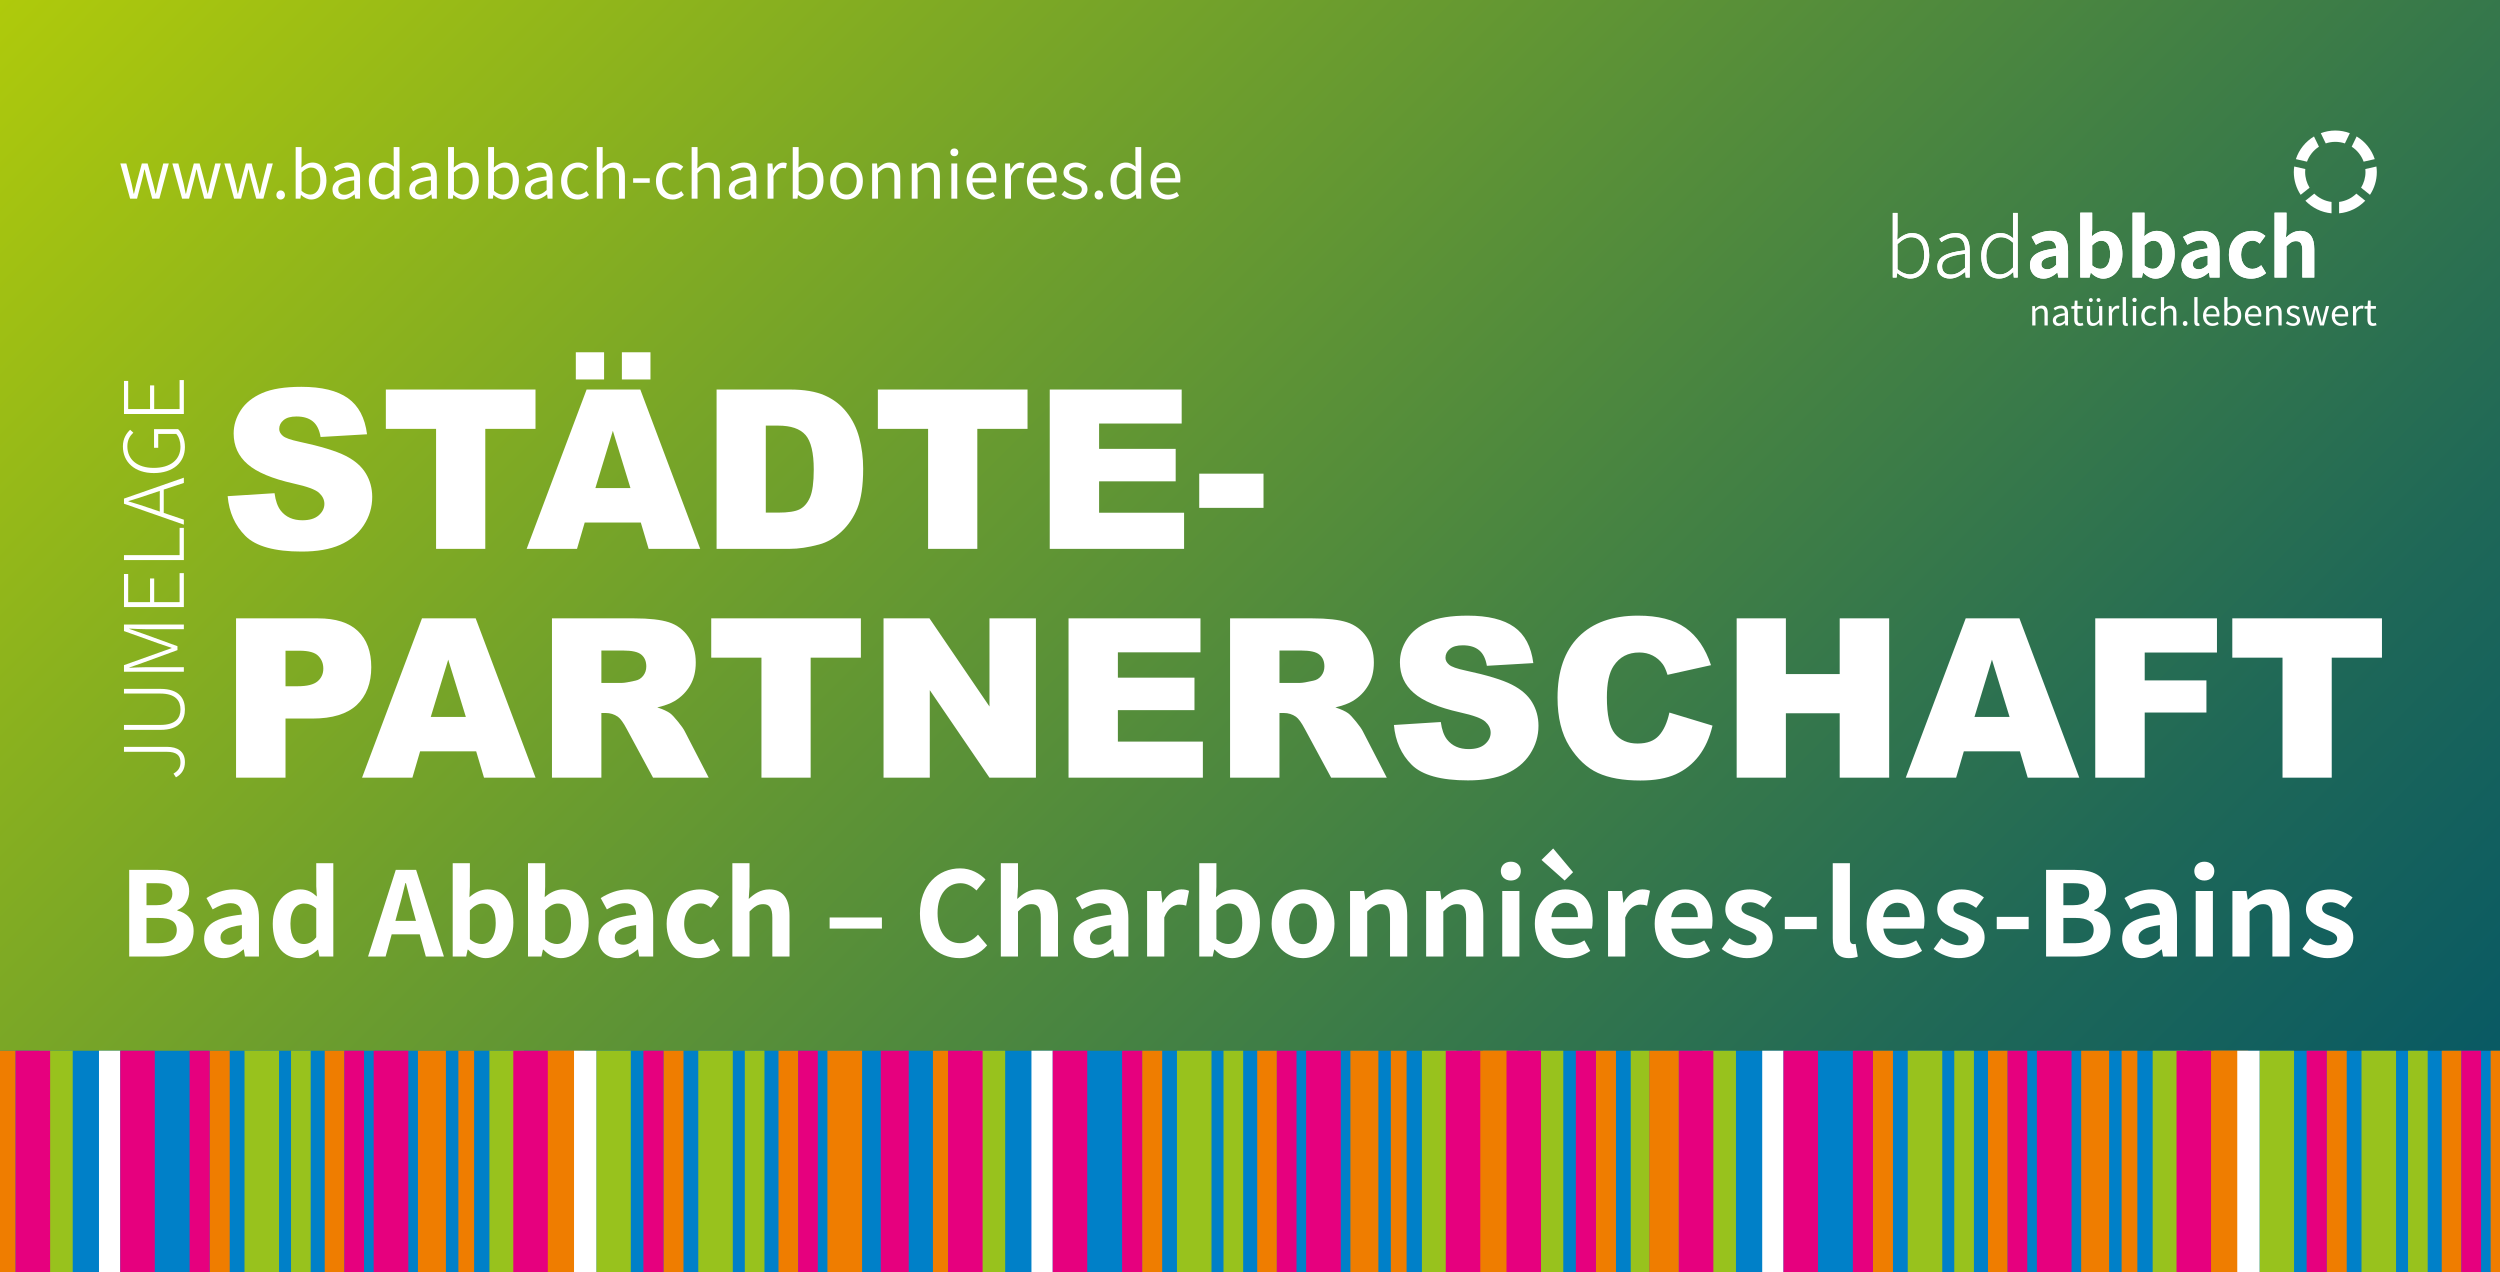 <?xml version="1.0" encoding="UTF-8"?>
<svg id="Ebene_1" xmlns="http://www.w3.org/2000/svg" xmlns:xlink="http://www.w3.org/1999/xlink" viewBox="0 0 9637.8 4903.94">
  <rect x="0" y="0" width="9637.8" height="4903.94" fill="#333333" stroke="none"/>
  <defs>
    <style>
      .cls-1, .cls-2 {
        fill: #fff;
      }

      .cls-2 {
        fill-rule: evenodd;
      }

      .cls-3 {
        fill: url(#GradientFill_1);
      }

      .cls-4 {
        fill: #98c21d;
      }

      .cls-5 {
        fill: #e6007e;
      }

      .cls-6 {
        fill: #ef7d00;
      }

      .cls-7 {
        fill: #0080c8;
      }
    </style>
    <linearGradient id="GradientFill_1" data-name="GradientFill 1" x1="1160.83" y1="-1180.65" x2="8469.66" y2="6077.34" gradientUnits="userSpaceOnUse">
      <stop offset="0" stop-color="#afca0b"/>
      <stop offset=".35" stop-color="#6d9e2d"/>
      <stop offset=".79" stop-color="#1f6857"/>
      <stop offset="1" stop-color="#005468"/>
    </linearGradient>
  </defs>
  <rect class="cls-3" width="9637.8" height="4903.94"/>
  <rect class="cls-7" x="0" y="4050.71" width="9637.8" height="853.23"/>
  <rect class="cls-4" x="151.31" y="4050.71" width="129.03" height="853.23"/>
  <rect class="cls-4" x="3746.08" y="4050.71" width="129.03" height="853.23"/>
  <rect class="cls-4" x="2298.75" y="4050.71" width="133.08" height="853.23"/>
  <rect class="cls-4" x="5893.53" y="4050.71" width="133.08" height="853.23"/>
  <rect class="cls-6" x="1767.11" y="4050.71" width="60.66" height="853.23"/>
  <rect class="cls-6" x="5361.89" y="4050.71" width="60.66" height="853.23"/>
  <rect class="cls-4" x="1121.98" y="4050.71" width="75.78" height="853.23"/>
  <rect class="cls-4" x="4716.76" y="4050.71" width="75.77" height="853.23"/>
  <rect class="cls-4" x="2871.31" y="4050.71" width="75.78" height="853.23"/>
  <rect class="cls-4" x="942.62" y="4050.71" width="133.08" height="853.23"/>
  <rect class="cls-4" x="4537.39" y="4050.71" width="133.08" height="853.23"/>
  <rect class="cls-4" x="2691.95" y="4050.71" width="133.08" height="853.23"/>
  <rect class="cls-4" x="6286.73" y="4050.71" width="71.38" height="853.23"/>
  <rect class="cls-4" x="1886.82" y="4050.71" width="133.08" height="853.23"/>
  <rect class="cls-4" x="5481.6" y="4050.71" width="133.08" height="853.23"/>
  <rect class="cls-1" x="381.58" y="4050.71" width="82.04" height="853.23"/>
  <rect class="cls-1" x="3976.36" y="4050.71" width="82.04" height="853.23"/>
  <rect class="cls-6" x="2079.87" y="4050.71" width="133.08" height="853.23"/>
  <rect class="cls-6" x="5674.65" y="4050.71" width="133.08" height="853.23"/>
  <rect class="cls-6" x="2121.74" y="4050.71" width="133.08" height="853.23"/>
  <rect class="cls-6" x="5716.52" y="4050.71" width="133.08" height="853.23"/>
  <rect class="cls-6" x="1611.21" y="4050.71" width="107.82" height="853.23"/>
  <rect class="cls-6" x="5205.99" y="4050.71" width="107.82" height="853.23"/>
  <rect class="cls-5" x="3395.48" y="4050.71" width="107.82" height="853.23"/>
  <rect class="cls-6" x="1251.88" y="4050.71" width="75.77" height="853.23"/>
  <rect class="cls-6" x="4846.66" y="4050.71" width="75.78" height="853.23"/>
  <rect class="cls-6" x="3001.21" y="4050.71" width="75.77" height="853.23"/>
  <rect class="cls-6" x="808.31" y="4050.71" width="77.28" height="853.23"/>
  <rect class="cls-6" x="4403.08" y="4050.71" width="77.28" height="853.23"/>
  <rect class="cls-6" x="2557.64" y="4050.71" width="77.28" height="853.23"/>
  <rect class="cls-6" x="6152.41" y="4050.71" width="77.28" height="853.23"/>
  <rect class="cls-5" x="463.63" y="4050.71" width="133.08" height="853.23"/>
  <rect class="cls-5" x="4058.4" y="4050.71" width="133.08" height="853.23"/>
  <rect class="cls-1" x="2212.96" y="4050.71" width="85.79" height="853.23"/>
  <rect class="cls-5" x="5807.73" y="4050.71" width="133.08" height="853.23"/>
  <rect class="cls-5" x="1978.79" y="4050.71" width="133.08" height="853.23"/>
  <rect class="cls-5" x="5573.57" y="4050.71" width="133.08" height="853.23"/>
  <rect class="cls-5" x="1440.51" y="4050.71" width="133.62" height="853.23"/>
  <rect class="cls-5" x="5035.29" y="4050.71" width="133.62" height="853.23"/>
  <rect class="cls-6" x="3189.84" y="4050.71" width="133.62" height="853.23"/>
  <rect class="cls-5" x="1327.66" y="4050.71" width="75.77" height="853.23"/>
  <rect class="cls-5" x="4922.43" y="4050.71" width="75.77" height="853.23"/>
  <rect class="cls-5" x="3076.99" y="4050.71" width="75.78" height="853.23"/>
  <rect class="cls-5" x="731.02" y="4050.71" width="77.29" height="853.23"/>
  <rect class="cls-5" x="4325.8" y="4050.71" width="77.28" height="853.23"/>
  <rect class="cls-5" x="2480.35" y="4050.71" width="77.28" height="853.23"/>
  <rect class="cls-5" x="6075.13" y="4050.71" width="77.28" height="853.23"/>
  <rect class="cls-6" x="0" y="4050.71" width="60.16" height="853.23"/>
  <rect class="cls-6" x="3596.6" y="4050.71" width="58.34" height="853.23"/>
  <rect class="cls-5" x="60.16" y="4050.71" width="133.08" height="853.23"/>
  <rect class="cls-5" x="3654.94" y="4050.71" width="133.08" height="853.23"/>
  <rect class="cls-4" x="6563.28" y="4050.71" width="129.03" height="853.23"/>
  <rect class="cls-4" x="8710.72" y="4050.71" width="133.08" height="853.23"/>
  <rect class="cls-6" x="8179.08" y="4050.71" width="60.66" height="853.23"/>
  <rect class="cls-4" x="7533.95" y="4050.71" width="75.77" height="853.23"/>
  <rect class="cls-4" x="9283.28" y="4050.71" width="75.78" height="853.23"/>
  <rect class="cls-4" x="7354.58" y="4050.71" width="133.08" height="853.23"/>
  <rect class="cls-4" x="9103.92" y="4050.71" width="133.08" height="853.23"/>
  <rect class="cls-4" x="8298.79" y="4050.71" width="133.08" height="853.23"/>
  <rect class="cls-1" x="6793.55" y="4050.71" width="82.04" height="853.23"/>
  <rect class="cls-6" x="8491.84" y="4050.71" width="133.08" height="853.23"/>
  <rect class="cls-6" x="8533.71" y="4050.71" width="133.08" height="853.23"/>
  <rect class="cls-6" x="8023.18" y="4050.71" width="107.82" height="853.23"/>
  <rect class="cls-6" x="7663.85" y="4050.71" width="75.77" height="853.23"/>
  <rect class="cls-6" x="9413.18" y="4050.71" width="75.77" height="853.23"/>
  <rect class="cls-6" x="7220.27" y="4050.71" width="77.28" height="853.23"/>
  <rect class="cls-6" x="8969.6" y="4050.71" width="77.29" height="853.23"/>
  <rect class="cls-5" x="6875.59" y="4050.71" width="133.08" height="853.23"/>
  <rect class="cls-1" x="8624.92" y="4050.71" width="85.79" height="853.23"/>
  <rect class="cls-5" x="8390.76" y="4050.71" width="133.08" height="853.23"/>
  <rect class="cls-5" x="7852.48" y="4050.71" width="133.62" height="853.23"/>
  <rect class="cls-6" x="9601.81" y="4050.71" width="35.99" height="853.23"/>
  <rect class="cls-5" x="7739.62" y="4050.71" width="75.77" height="853.23"/>
  <rect class="cls-5" x="9488.95" y="4050.71" width="75.78" height="853.23"/>
  <rect class="cls-5" x="7142.99" y="4050.71" width="77.29" height="853.23"/>
  <rect class="cls-5" x="8892.32" y="4050.71" width="77.28" height="853.23"/>
  <rect class="cls-6" x="6358.11" y="4050.71" width="114.02" height="853.23"/>
  <rect class="cls-5" x="6472.13" y="4050.71" width="133.08" height="853.23"/>
  <path class="cls-2" d="M7834.48,1254.79h12.53v-54.27c7.57-7.57,12.81-11.44,20.5-11.44,9.92,0,14.21,5.93,14.21,19.99v45.72h12.53v-47.4c0-19.13-7.18-29.32-22.88-29.32-10.19,0-17.92,5.66-25.07,12.69h-.43l-1.09-10.78h-10.31v74.81h0ZM7935.84,1256.59c9.21,0,17.61-4.84,24.79-10.74h.39l1.09,8.94h10.35v-46c0-18.47-7.73-30.73-25.89-30.73-11.99,0-22.61,5.39-29.48,9.76l4.96,8.71c5.9-4.02,13.78-8,22.45-8,12.26,0,15.42,9.21,15.42,18.86-31.82,3.59-46,11.71-46,28,0,13.47,9.37,21.2,21.9,21.2h0ZM7939.4,1246.51c-7.42,0-13.2-3.44-13.2-11.99,0-9.64,8.51-15.81,33.74-18.86v20.93c-7.3,6.48-13.24,9.92-20.54,9.92Z"/>
  <path class="cls-2" d="M8017.8,1256.59c4.53,0,9.49-1.37,13.78-2.77l-2.5-9.37c-2.46.98-5.93,1.95-8.55,1.95-8.67,0-11.56-5.23-11.56-14.49v-41.74h20.26v-10.19h-20.26v-21.05h-10.46l-1.52,21.05-11.71.7v9.49h11.17v41.47c0,14.88,5.39,24.95,21.36,24.95h0ZM8067.94,1256.59c10.35,0,17.77-5.39,24.79-13.51h.43l.94,11.71h10.46v-74.81h-12.53v53.06c-7.15,8.94-12.53,12.65-20.23,12.65-9.92,0-14.06-5.93-14.06-19.84v-45.88h-12.53v47.4c0,19.02,7.03,29.21,22.72,29.21h0ZM8060.36,1164.44c4.41,0,7.69-3.44,7.69-7.57,0-4.41-3.28-7.73-7.69-7.73s-7.57,3.32-7.57,7.73c0,4.14,3.32,7.57,7.57,7.57h0ZM8090.12,1164.44c4.26,0,7.57-3.44,7.57-7.57,0-4.41-3.32-7.73-7.57-7.73s-7.73,3.32-7.73,7.73c0,4.14,3.32,7.57,7.73,7.57h0ZM8129.79,1254.79h12.53v-48.07c4.96-12.81,12.65-17.22,18.86-17.22,3.05,0,4.8.27,7.3,1.25l2.34-11.05c-2.34-1.21-4.69-1.64-8-1.64-8.39,0-15.97,6.05-21.2,15.58h-.43l-1.09-13.67h-10.31v74.81h0ZM8196.44,1256.59c3.44,0,5.51-.43,7.3-1.09l-1.8-9.64c-1.37.27-1.91.27-2.62.27-1.91,0-3.55-1.52-3.55-5.39v-95.58h-12.53v94.76c0,10.62,3.83,16.67,13.2,16.67h0ZM8222.48,1254.79h12.53v-74.81h-12.53v74.81h0ZM8228.81,1164.56c4.96,0,8.39-3.28,8.39-8.4,0-4.8-3.44-8.12-8.39-8.12s-8.39,3.32-8.39,8.12c0,5.12,3.44,8.4,8.39,8.4h0ZM8289.84,1256.59c8.94,0,17.49-3.44,24.21-9.53l-5.51-8.39c-4.69,4.3-10.74,7.46-17.61,7.46-13.78,0-23.15-11.44-23.15-28.66s9.92-28.93,23.54-28.93c5.93,0,10.46,2.77,14.88,6.6l6.48-8.24c-5.35-4.69-12.1-8.82-21.9-8.82-19.13,0-36.08,14.45-36.08,39.4s15.31,39.12,35.14,39.12Z"/>
  <path class="cls-2" d="M8330.48,1254.79h12.53v-54.27c7.57-7.57,12.81-11.44,20.5-11.44,9.92,0,14.21,5.93,14.21,19.99v45.72h12.53v-47.4c0-19.13-7.18-29.32-22.88-29.32-10.19,0-17.92,5.66-24.79,12.53l.43-15.42v-30.03h-12.53v109.64Z"/>
  <path class="cls-2" d="M8424,1256.59c4.96,0,9.1-3.87,9.1-9.53s-4.14-9.76-9.1-9.76-9.06,3.98-9.06,9.76,4.1,9.53,9.06,9.53Z"/>
  <path class="cls-2" d="M8472.49,1256.59c3.44,0,5.51-.43,7.3-1.09l-1.8-9.64c-1.37.27-1.91.27-2.62.27-1.91,0-3.55-1.52-3.55-5.39v-95.58h-12.53v94.76c0,10.62,3.83,16.67,13.2,16.67h0ZM8528.68,1256.59c10.19,0,18.2-3.44,24.79-7.73l-4.53-8.24c-5.51,3.71-11.44,5.9-18.74,5.9-14.17,0-23.97-10.19-24.79-26.16h50.41c.27-1.8.55-4.41.55-7.15,0-21.36-10.74-35.14-29.75-35.14-17.34,0-33.74,15.15-33.74,39.4s15.97,39.12,35.8,39.12h0ZM8505.25,1211.26c1.52-14.6,10.89-23.12,21.51-23.12,11.71,0,18.59,8.12,18.59,23.12h-40.1ZM8607.74,1256.59c17.22,0,32.49-14.76,32.49-40.49,0-22.88-10.46-38.03-29.87-38.03-8.28,0-16.67,4.69-23.43,10.62l.43-13.51v-30.03h-12.53v109.64h10.03l1.09-7.73h.55c6.48,5.93,14.33,9.53,21.24,9.53h0ZM8605.67,1246.12c-4.96,0-11.71-2.07-18.31-7.85v-39.28c7.15-6.75,13.74-10.31,20.11-10.31,14.17,0,19.68,11.13,19.68,27.68,0,18.59-9.1,29.75-21.48,29.75h0ZM8690.09,1256.59c10.19,0,18.2-3.44,24.79-7.73l-4.53-8.24c-5.51,3.71-11.44,5.9-18.74,5.9-14.17,0-23.97-10.19-24.79-26.16h50.41c.27-1.8.55-4.41.55-7.15,0-21.36-10.74-35.14-29.75-35.14-17.34,0-33.74,15.15-33.74,39.4s15.97,39.12,35.81,39.12h0ZM8666.66,1211.26c1.52-14.6,10.89-23.12,21.51-23.12,11.71,0,18.59,8.12,18.59,23.12h-40.1ZM8736.24,1254.79h12.53v-54.27c7.57-7.57,12.81-11.44,20.5-11.44,9.92,0,14.21,5.93,14.21,19.99v45.72h12.53v-47.4c0-19.13-7.18-29.32-22.88-29.32-10.19,0-17.92,5.66-25.07,12.69h-.43l-1.09-10.78h-10.31v74.81h0ZM8839.95,1256.59c17.61,0,27.25-10.07,27.25-22.18,0-14.17-11.99-18.59-22.88-22.72-8.39-3.16-16.09-5.78-16.09-12.96,0-5.78,4.41-10.74,13.9-10.74,6.6,0,11.83,2.77,16.95,6.6l6.05-8.12c-5.78-4.53-13.9-8.39-23.15-8.39-16.24,0-25.89,9.37-25.89,21.2,0,12.69,11.44,17.77,21.9,21.63,8.28,3.16,17.1,6.48,17.1,14.21,0,6.44-4.84,11.67-14.76,11.67-8.94,0-15.7-3.55-22.18-8.79l-6.21,8.24c7.18,5.93,17.38,10.35,28,10.35h0ZM8896.68,1254.79h14.72l10.5-40.1c1.91-7.15,3.44-14.17,5.08-21.75h.7c1.8,7.57,3.16,14.45,5.08,21.48l10.89,40.37h15.15l20.11-74.81h-11.83l-11.05,43.26c-1.64,7.18-3.01,13.9-4.69,20.93h-.55c-1.76-7.03-3.44-13.74-5.23-20.93l-11.71-43.26h-12.26l-11.56,43.26c-1.91,7.03-3.44,13.9-5.08,20.93h-.7c-1.37-7.03-2.89-13.74-4.41-20.93l-11.17-43.26h-12.81l20.81,74.81Z"/>
  <path class="cls-2" d="M9024.9,1256.59c10.19,0,18.2-3.44,24.79-7.73l-4.53-8.24c-5.51,3.71-11.44,5.9-18.74,5.9-14.17,0-23.97-10.19-24.79-26.16h50.41c.27-1.8.55-4.41.55-7.15,0-21.36-10.74-35.14-29.75-35.14-17.34,0-33.74,15.15-33.74,39.4s15.97,39.12,35.81,39.12h0ZM9001.48,1211.26c1.52-14.6,10.89-23.12,21.51-23.12,11.71,0,18.59,8.12,18.59,23.12h-40.1ZM9071.06,1254.79h12.53v-48.07c4.96-12.81,12.65-17.22,18.86-17.22,3.05,0,4.8.27,7.3,1.25l2.34-11.05c-2.34-1.21-4.69-1.64-8-1.64-8.39,0-15.97,6.05-21.2,15.58h-.43l-1.09-13.67h-10.31v74.81h0ZM9148.05,1256.59c4.53,0,9.49-1.37,13.78-2.77l-2.5-9.37c-2.46.98-5.93,1.95-8.55,1.95-8.67,0-11.56-5.23-11.56-14.49v-41.74h20.26v-10.19h-20.26v-21.05h-10.46l-1.52,21.05-11.71.7v9.49h11.17v41.47c0,14.88,5.39,24.95,21.36,24.95Z"/>
  <path class="cls-2" d="M8965.99,552.88c11.61-3.88,24-6.07,36.92-6.07s25.32,2.19,36.93,6.07l19.02-39.49c-17.43-6.51-36.23-10.24-55.94-10.24s-38.51,3.73-55.94,10.24l19.02,39.5Z"/>
  <path class="cls-2" d="M9066.09,565.52c21.02,13.63,37.28,33.85,46,57.75l42.87-9.78c-12.03-36.93-37.14-67.82-69.85-87.46l-19.02,39.49Z"/>
  <path class="cls-2" d="M8893.73,623.28c8.72-23.9,24.98-44.13,46-57.75l-19.02-39.49c-32.71,19.64-57.82,50.53-69.85,87.46l42.87,9.78Z"/>
  <path class="cls-2" d="M8903.67,723.64c-10.77-17.64-17.08-38.3-17.08-60.5,0-3.87.21-7.7.58-11.47l-42.68-9.74c-.92,6.96-1.56,14-1.56,21.22,0,32.51,9.73,62.69,26.36,87.92l34.39-27.42Z"/>
  <path class="cls-2" d="M9084.03,746.47c-17.67,17.2-40.78,28.78-66.55,32v43.93c39.57-3.57,74.88-21.52,100.84-48.58l-34.29-27.35Z"/>
  <path class="cls-2" d="M8988.34,778.46c-25.76-3.22-48.88-14.79-66.55-32l-34.29,27.35c25.96,27.06,61.27,45.01,100.84,48.58v-43.93Z"/>
  <path class="cls-2" d="M9118.65,651.67c.37,3.78.58,7.6.58,11.47,0,22.2-6.31,42.86-17.08,60.5l34.39,27.42c16.63-25.23,26.36-55.42,26.36-87.92,0-7.21-.64-14.26-1.56-21.22l-42.67,9.74Z"/>
  <path class="cls-2" d="M8768.67,819.94v249.9h46.04v-120.56c12.84-12.84,21.92-19.73,36.33-19.73,17.23,0,24.74,9.4,24.74,36.64v103.65h46.03v-109.29c0-44.15-16.28-70.46-54.17-70.46-23.8,0-41.03,12.52-55.11,25.68l2.19-32.88v-62.94h-46.04ZM8221.28,819.94v249.9h36.01l4.08-18.48h1.25c14.09,14.72,31.01,22.86,46.66,22.86,38.53,0,74.53-34.76,74.53-95.19,0-53.55-25.99-88.94-69.2-88.94-17.23,0-34.77,8.46-48.55,20.98l1.25-28.19v-62.94h-46.03ZM8267.31,1023.18v-77.03c11.9-12.22,22.55-18.16,34.45-18.16,24.11,0,34.77,18.47,34.77,51.98,0,38.2-16.28,56.37-37.58,56.37-9.39,0-20.67-3.45-31.63-13.16h0ZM8019.61,819.94v249.9h36.01l4.07-18.48h1.25c14.1,14.72,31,22.86,46.66,22.86,38.52,0,74.54-34.76,74.54-95.19,0-53.55-26-88.94-69.22-88.94-17.22,0-34.76,8.46-48.54,20.98l1.26-28.19v-62.94h-46.03ZM8065.64,1023.18v-77.03c11.9-12.22,22.55-18.16,34.45-18.16,24.11,0,34.76,18.47,34.76,51.98,0,38.2-16.28,56.37-37.58,56.37-9.39,0-20.66-3.45-31.63-13.16h0ZM7760.32,820.88v67.95l1.26,30.07c-16.28-12.84-29.75-20.35-49.78-20.35-39.46,0-73.91,34.13-73.91,88s27.25,87.37,69.21,87.37c21.61,0,40.08-11.58,53.55-25.05h.93l1.88,20.98h15.03v-248.95h-18.17ZM7657.29,986.54c0-41.02,24.43-72.03,56.36-72.03,15.66,0,30.07,5.63,46.66,20.67v96.45c-16.59,17.23-32.25,26.3-50.1,26.3-33.82,0-52.92-28.18-52.92-71.4h0ZM7296.85,820.88v248.95h14.72l2.19-16.91h.62c15.35,12.84,33.83,20.98,49.48,20.98,39.15,0,73.59-33.19,73.59-90.19,0-51.35-22.54-85.18-67.01-85.18-20.05,0-39.78,11.58-56.38,25.67l.94-31.95v-71.39h-18.16ZM7315.01,1037.58v-96.45c18.79-17.23,36.02-26.62,51.99-26.62,37.26,0,51.04,29.12,51.04,69.21,0,44.78-23.18,74.22-55.74,74.22-12.21,0-30.06-5.32-47.29-20.35h0ZM8592.68,982.16c0,58.24,36.96,92.07,85.5,92.07,19.41,0,40.71-6.58,57.62-21.3l-18.48-30.37c-9.7,8.13-21.6,14.08-34.12,14.08-25.06,0-43.54-21.3-43.54-54.48s18.16-54.49,45.1-54.49c9.7,0,17.85,4.08,26.61,11.59l21.92-29.75c-12.84-10.96-29.43-19.42-51.04-19.42-47.6,0-89.57,33.82-89.57,92.07h0ZM8416.07,913.26l16.6,30.37c16.28-9.39,31.94-16.59,48.23-16.59,21.6,0,29.12,13.15,30.06,30.37-70.78,7.51-101.15,27.24-101.15,64.82,0,29.75,20.67,51.99,51.99,51.99,20.04,0,37.58-10.02,52.92-23.17h1.25l3.13,18.78h37.57v-102.4c0-50.73-22.86-77.35-67.33-77.35-27.55,0-52.61,10.33-73.28,23.18h0ZM8453.65,1018.48c0-15.65,14.4-27.55,57.31-32.88v35.39c-11.28,10.96-20.98,17.22-34.14,17.22s-23.17-5.95-23.17-19.73h0ZM7832.03,913.26l16.61,30.37c16.28-9.39,31.94-16.59,48.22-16.59,21.6,0,29.12,13.15,30.06,30.37-70.77,7.51-101.14,27.24-101.14,64.82,0,29.75,20.67,51.99,51.98,51.99,20.05,0,37.58-10.02,52.93-23.17h1.25l3.13,18.78h37.58v-102.4c0-50.73-22.86-77.35-67.33-77.35-27.56,0-52.62,10.33-73.28,23.18h0ZM7869.61,1018.48c0-15.65,14.41-27.55,57.31-32.88v35.39c-11.28,10.96-20.98,17.22-34.13,17.22s-23.18-5.95-23.18-19.73h0ZM7476.29,920.46l8.14,13.16c11.59-8.77,30.69-19.1,52.62-19.1,31.62,0,38.83,25.68,38.2,50.41-73.59,8.46-106.47,26-106.47,62.94,0,31.01,21.61,46.04,48.54,46.04,21.3,0,41.35-11.58,58.25-25.37h.63l1.88,21.3h15.34v-105.85c0-36.94-14.09-65.44-53.86-65.44-27.25,0-50.41,13.15-63.26,21.92h0ZM7486.93,1026.94c0-25.68,22.55-41.02,88.31-48.55v54.17c-19.73,17.23-35.7,25.99-54.17,25.99s-34.14-8.76-34.14-31.62Z"/>
  <path class="cls-2" d="M8921.8,960.4v109.44h-46.03v-103.65c0-27.25-7.51-36.64-24.74-36.64-14.4,0-23.48,6.89-36.32,19.73v120.56h-46.04v-249.9h46.04v62.94l-2.19,32.88c14.09-13.16,31.31-25.67,55.11-25.67,37.85,0,54.14,26.24,54.17,70.31h0ZM8221.28,819.94v249.9h36.01l4.08-18.48h1.25c14.09,14.72,31,22.86,46.66,22.86,38.53,0,74.53-34.76,74.53-95.19,0-53.55-25.99-88.94-69.2-88.94-17.24,0-34.77,8.46-48.54,20.98l1.25-28.19v-62.94h-46.03ZM8267.31,1023.18v-77.03c11.9-12.22,22.55-18.16,34.44-18.16,24.11,0,34.77,18.47,34.77,51.98,0,38.2-16.29,56.37-37.58,56.37-9.39,0-20.67-3.45-31.63-13.16h0ZM8019.61,819.94v249.9h36.01l4.07-18.48h1.25c14.1,14.72,31.01,22.86,46.66,22.86,38.53,0,74.54-34.76,74.54-95.19,0-53.55-26-88.94-69.22-88.94-17.22,0-34.76,8.46-48.55,20.98l1.26-28.19v-62.94h-46.03ZM8065.64,1023.18v-77.03c11.9-12.22,22.54-18.16,34.45-18.16,24.11,0,34.75,18.47,34.75,51.98,0,38.2-16.28,56.37-37.58,56.37-9.39,0-20.66-3.45-31.62-13.16h0ZM7760.31,820.88v67.95l1.26,30.07c-16.28-12.84-29.75-20.35-49.79-20.35-39.46,0-73.91,34.13-73.91,87.99s27.25,87.37,69.22,87.37c21.61,0,40.08-11.58,53.55-25.05h.93l1.88,20.98h15.03v-248.95h-18.17ZM7657.29,986.54c0-41.02,24.43-72.02,56.37-72.02,15.66,0,30.07,5.63,46.66,20.67v96.45c-16.59,17.23-32.25,26.3-50.1,26.3-33.82,0-52.93-28.18-52.93-71.4h0ZM7296.85,820.88v248.95h14.72l2.19-16.91h.62c15.35,12.84,33.83,20.98,49.48,20.98,39.14,0,73.59-33.19,73.59-90.19,0-51.35-22.53-85.17-67.01-85.17-20.05,0-39.77,11.58-56.38,25.67l.94-31.95v-71.39h-18.16ZM7315.01,1037.58v-96.45c18.79-17.23,36.01-26.62,51.98-26.62,37.26,0,51.05,29.12,51.05,69.2,0,44.78-23.18,74.22-55.74,74.22-12.21,0-30.06-5.32-47.29-20.35h0ZM8592.68,982.16c0,58.24,36.96,92.07,85.5,92.07,19.41,0,40.71-6.57,57.62-21.3l-18.48-30.36c-9.71,8.13-21.6,14.08-34.13,14.08-25.05,0-43.54-21.3-43.54-54.48s18.16-54.49,45.1-54.49c9.7,0,17.85,4.08,26.61,11.59l21.92-29.75c-12.83-10.96-29.42-19.42-51.03-19.42-47.6,0-89.57,33.82-89.57,92.07h0ZM8416.07,913.26l16.6,30.37c16.28-9.4,31.94-16.59,48.23-16.59,21.6,0,29.11,13.15,30.06,30.38-70.78,7.51-101.15,27.24-101.15,64.82,0,29.75,20.67,51.98,51.99,51.98,20.04,0,37.58-10.02,52.92-23.17h1.25l3.13,18.78h37.57v-102.4c0-50.73-22.85-77.35-67.33-77.35-27.55,0-52.61,10.33-73.27,23.17h0ZM8453.65,1018.48c0-15.66,14.4-27.55,57.3-32.88v35.39c-11.28,10.96-20.98,17.22-34.14,17.22s-23.17-5.95-23.17-19.73h0ZM7832.03,913.26l16.6,30.37c16.28-9.4,31.94-16.59,48.22-16.59,21.61,0,29.12,13.15,30.06,30.38-70.77,7.51-101.15,27.24-101.15,64.82,0,29.75,20.67,51.98,51.98,51.98,20.05,0,37.58-10.02,52.93-23.17h1.25l3.13,18.78h37.58v-102.4c0-50.73-22.86-77.35-67.33-77.35-27.56,0-52.62,10.33-73.28,23.17h0ZM7869.61,1018.48c0-15.66,14.41-27.55,57.31-32.88v35.39c-11.28,10.96-20.98,17.22-34.13,17.22s-23.18-5.95-23.18-19.73h0ZM7476.29,920.46l8.14,13.15c11.59-8.77,30.69-19.1,52.62-19.1,31.62,0,38.83,25.68,38.2,50.41-73.59,8.46-106.47,26-106.47,62.94,0,31.01,21.61,46.03,48.54,46.03,21.3,0,41.35-11.58,58.25-25.37h.63l1.88,21.3h15.34v-105.85c0-36.94-14.09-65.44-53.86-65.44-27.24,0-50.42,13.15-63.26,21.92h0ZM7486.93,1026.94c0-25.68,22.55-41.02,88.31-48.54v54.17c-19.73,17.22-35.69,25.99-54.17,25.99s-34.14-8.76-34.14-31.62Z"/>
  <path class="cls-2" d="M877.66,1912.77l180.73-11.43c3.89,29.43,11.92,51.81,23.84,67.14,19.46,24.81,47.43,37.22,83.68,37.22,27.24,0,48.16-6.32,62.76-18.97,14.59-12.89,21.89-27.49,21.89-44.27,0-15.81-7.05-30.16-20.92-42.81-13.86-12.41-46.22-24.32-97.06-35.51-83.43-18.73-142.79-43.78-178.06-74.68-35.76-30.89-53.76-70.54-53.76-118.46,0-31.62,9.24-61.54,27.49-89.51,18.24-27.97,45.73-50.11,82.46-66.16,36.73-16.05,87.08-24.08,151.06-24.08,78.57,0,138.41,14.59,179.52,43.78,41.11,29.19,65.68,75.65,73.7,139.14l-179.03,10.46c-4.62-27.49-14.59-47.68-29.92-60.08-15.32-12.65-36.24-18.97-63-18.97-22.14,0-38.68,4.62-49.87,14.11-11.19,9.24-16.78,20.68-16.78,34.05,0,9.73,4.62,18.49,13.87,26.51,9,8.03,30.16,15.57,63.49,22.62,82.95,17.76,142.54,36,178.3,54.24,36,18.24,62.03,40.87,78.33,68.11,16.3,27,24.57,57.41,24.57,90.73,0,39.41-10.95,75.65-32.59,108.97-21.65,33.32-52.3,58.38-91.46,75.65-39.16,17.27-88.3,25.78-147.89,25.78-104.35,0-176.84-20.19-216.98-60.32-40.14-40.14-63-91.22-68.35-153.25h0ZM1487.47,1501.69h576.98v151.54h-193.62v462.65h-189.73v-462.65h-193.62v-151.54Z"/>
  <path class="cls-2" d="M2470.4,2014.45h-216.25l-29.68,101.43h-194.11l231.08-614.2h207l230.84,614.2h-198.73l-30.16-101.43h0ZM2430.51,1881.64l-67.87-220.87-67.38,220.87h135.24ZM2219.86,1357.93h108.97v104.84h-108.97v-104.84h0ZM2397.43,1357.93h110.19v104.84h-110.19v-104.84h0ZM2762.54,1501.69h281.92c55.7,0,100.46,7.54,134.76,22.62,34.3,15.08,62.51,36.73,84.65,64.95,22.38,28.22,38.68,61.05,48.65,98.51,9.97,37.22,15.08,76.87,15.08,118.95,0,65.68-7.54,116.51-22.38,152.76-14.84,36.24-35.76,66.41-62.27,90.97-26.51,24.32-54.97,40.62-85.38,48.65-41.6,11.19-79.3,16.78-113.11,16.78h-281.92v-614.2h0ZM2952.27,1640.82v335.44h46.46c39.65,0,67.87-4.38,84.65-13.14,16.78-8.76,29.92-24.08,39.41-45.97,9.49-22.14,14.35-57.65,14.35-106.79,0-64.95-10.7-109.46-31.87-133.54-21.16-24.08-56.43-36-105.57-36h-47.43ZM3384.28,1501.69h576.98v151.54h-193.62v462.65h-189.73v-462.65h-193.62v-151.54h0ZM4046.88,1501.69h508.63v131.11h-318.41v97.54h295.3v125.27h-295.3v121.14h327.65v139.14h-517.87v-614.2h0ZM4623.13,1825.93h247.87v132.08h-247.87v-132.08Z"/>
  <path class="cls-2" d="M910.01,2383.83h315.49c68.84,0,120.16,16.3,154.46,49.14,34.3,32.59,51.32,79.05,51.32,139.38s-18.73,110.43-55.95,145.46c-37.22,34.78-94.14,52.3-170.76,52.3h-103.87v227.92h-190.7v-614.2h0ZM1100.71,2645.56h46.46c36.73,0,62.27-6.32,77.11-18.97,14.84-12.65,22.14-28.95,22.14-48.89s-6.32-35.51-19.22-48.89c-12.89-13.38-36.97-20.19-72.49-20.19h-54v136.95Z"/>
  <path class="cls-2" d="M1835.76,2896.59h-216.25l-29.68,101.43h-194.11l231.08-614.2h207l230.84,614.2h-198.73l-30.16-101.43h0ZM1795.87,2763.78l-67.87-220.87-67.38,220.87h135.24ZM2127.9,2998.03v-614.2h316.22c58.62,0,103.62,5.11,134.51,15.08,30.89,9.97,55.95,28.7,74.92,55.95,19.22,27.24,28.7,60.32,28.7,99.49,0,34.05-7.3,63.49-21.89,88.3-14.35,24.57-34.3,44.76-59.84,60.08-16.3,9.73-38.43,17.76-66.65,24.32,22.62,7.54,38.92,15.08,49.38,22.62,7.05,5.11,17.03,15.81,30.41,32.35,13.38,16.3,22.14,28.95,26.51,37.95l91.95,178.06h-214.54l-101.43-187.79c-12.89-24.32-24.32-40.14-34.3-47.19-13.86-9.49-29.43-14.35-46.7-14.35h-16.78v249.33h-190.46ZM2318.36,2632.67h80.03c8.76,0,25.54-2.92,50.35-8.51,12.65-2.43,22.87-8.76,30.89-18.97,8.03-10.46,11.92-22.38,11.92-35.76,0-19.7-6.32-35.03-18.97-45.49-12.41-10.7-36-16.05-70.78-16.05h-83.43v124.79Z"/>
  <path class="cls-2" d="M2741.83,2383.83h576.98v151.54h-193.62v462.65h-189.73v-462.65h-193.62v-151.54h0ZM3406.14,2383.83h177.08l231.33,339.81v-339.81h179.03v614.2h-179.03l-230.11-337.38v337.38h-178.3v-614.2h0ZM4119.33,2383.83h508.63v131.11h-318.41v97.54h295.3v125.27h-295.3v121.14h327.65v139.14h-517.87v-614.2h0ZM4742.04,2998.03v-614.2h316.22c58.62,0,103.62,5.11,134.51,15.08,30.89,9.97,55.95,28.7,74.92,55.95,19.22,27.24,28.7,60.32,28.7,99.49,0,34.05-7.3,63.49-21.89,88.3-14.35,24.57-34.3,44.76-59.84,60.08-16.3,9.73-38.43,17.76-66.65,24.32,22.62,7.54,38.92,15.08,49.38,22.62,7.05,5.11,17.03,15.81,30.41,32.35,13.38,16.3,22.14,28.95,26.51,37.95l91.95,178.06h-214.54l-101.43-187.79c-12.89-24.32-24.32-40.14-34.3-47.19-13.86-9.49-29.43-14.35-46.7-14.35h-16.78v249.33h-190.46ZM4932.5,2632.67h80.03c8.76,0,25.54-2.92,50.35-8.51,12.65-2.43,22.87-8.76,30.89-18.97,8.03-10.46,11.92-22.38,11.92-35.76,0-19.7-6.32-35.03-18.97-45.49-12.41-10.7-36-16.05-70.78-16.05h-83.43v124.79h0ZM5373.75,2794.92l180.73-11.43c3.89,29.43,11.92,51.81,23.84,67.14,19.46,24.81,47.43,37.22,83.68,37.22,27.24,0,48.16-6.32,62.76-18.97,14.59-12.89,21.89-27.49,21.89-44.27,0-15.81-7.05-30.16-20.92-42.81-13.87-12.41-46.22-24.32-97.06-35.51-83.43-18.73-142.79-43.78-178.06-74.68-35.76-30.89-53.76-70.54-53.76-118.46,0-31.62,9.24-61.54,27.49-89.51,18.24-27.97,45.73-50.11,82.46-66.16,36.73-16.05,87.08-24.08,151.06-24.08,78.57,0,138.41,14.59,179.52,43.78,41.11,29.19,65.68,75.65,73.7,139.14l-179.03,10.46c-4.62-27.49-14.59-47.68-29.92-60.08-15.32-12.65-36.24-18.97-63-18.97-22.14,0-38.68,4.62-49.87,14.11-11.19,9.24-16.78,20.68-16.78,34.05,0,9.73,4.62,18.49,13.86,26.51,9,8.03,30.16,15.57,63.49,22.62,82.95,17.76,142.54,36,178.3,54.24,36,18.24,62.03,40.87,78.33,68.11,16.3,27,24.57,57.41,24.57,90.73,0,39.41-10.95,75.65-32.59,108.97-21.65,33.32-52.3,58.38-91.46,75.65-39.16,17.27-88.3,25.78-147.89,25.78-104.35,0-176.84-20.19-216.98-60.32-40.14-40.14-63-91.22-68.35-153.25h0ZM6435.76,2747l166.14,50.35c-10.95,46.7-28.7,85.62-52.78,117-24.08,31.14-53.76,54.73-89.51,70.78-35.51,15.81-80.76,23.84-135.73,23.84-66.89,0-121.38-9.73-163.7-29.19-42.32-19.46-78.81-53.51-109.7-102.41-30.65-48.89-45.97-111.65-45.97-187.79,0-101.68,27-179.76,81-234.25,54.24-54.73,130.62-81.97,229.38-81.97,77.6,0,138.41,15.57,182.68,46.95,44.27,31.38,77.11,79.3,98.51,144l-167.6,37.22c-5.84-18.73-11.92-32.35-18.24-40.87-10.7-14.59-23.84-25.78-39.16-33.57-15.32-7.78-32.35-11.68-51.57-11.68-43.05,0-75.89,17.27-98.76,51.81-17.27,25.78-26.03,66.16-26.03,121.14,0,68.11,10.22,114.81,30.89,140.11,20.68,25.3,49.87,37.95,87.33,37.95s63.73-10.22,82.22-30.41c18.73-20.43,32.11-50.11,40.62-89.03h0ZM6695.06,2383.83h189.73v214.79h207.49v-214.79h190.7v614.2h-190.7v-248.35h-207.49v248.35h-189.73v-614.2h0ZM7787,2896.59h-216.25l-29.68,101.43h-194.11l231.08-614.2h207l230.84,614.2h-198.73l-30.16-101.43h0ZM7747.1,2763.78l-67.87-220.87-67.38,220.87h135.24ZM8077.43,2383.83h469.22v131.84h-278.52v107.27h237.89v124.06h-237.89v251.03h-190.7v-614.2h0ZM8605.76,2383.83h576.98v151.54h-193.62v462.65h-189.73v-462.65h-193.62v-151.54Z"/>
  <path class="cls-2" d="M498.1,3687.49h118.95c73.46,0,129.42-31.05,129.42-98.25,0-45.1-26.57-70.27-62.73-78.83v-2.3c28.49-9.97,45.61-41.52,45.61-72.18,0-62.09-52.25-82.41-120.86-82.41h-110.39v333.97h0ZM564.79,3489.59v-84.71h39.73c40.12,0,59.92,11.75,59.92,41.01,0,26.57-18.53,43.69-60.81,43.69h-38.84ZM564.79,3636.13v-97.35h46.5c45.87,0,70.27,13.93,70.27,46.38,0,34.75-24.79,50.98-70.27,50.98h-46.5Z"/>
  <path class="cls-2" d="M861.83,3693.75c28.75,0,54.04-14.44,76.15-33.35h1.79l4.47,27.09h54.04v-147.44c0-72.95-32.83-111.28-96.84-111.28-39.61,0-75.76,14.82-105.53,33.35l23.89,43.69c23.51-13.54,45.99-23.89,69.5-23.89,31.05,0,41.91,18.91,43.18,43.82-101.82,10.73-145.52,39.09-145.52,93.27,0,42.8,29.77,74.74,74.87,74.74h0ZM883.42,3642.01c-19.42,0-33.35-8.56-33.35-28.49,0-22.49,20.7-39.61,82.41-47.27v50.98c-16.23,15.71-30.15,24.79-49.06,24.79Z"/>
  <path class="cls-2" d="M1154.79,3693.75c26.06,0,51.36-14.44,69.76-32.45h1.92l4.85,26.19h53.66v-359.65h-65.8v88.79l2.3,39.61c-18.01-16.61-35.65-27.47-64.01-27.47-54.55,0-105.91,50.47-105.91,132.49s40.5,132.49,103.23,132.49h0ZM1171.91,3639.32c-33.35,0-52.25-26.19-52.25-78.44s23.76-77.55,52.25-77.55c15.71,0,31.94,4.98,47.27,18.91v110.9c-14.82,18.91-29.77,26.19-47.27,26.19Z"/>
  <path class="cls-2" d="M1534.28,3513.48c9.97-34.62,19.8-72.57,28.36-108.98h2.3c9.45,36.03,18.53,74.36,28.87,108.98l9.84,36.54h-79.34l9.97-36.54h0ZM1418.91,3687.49h67.59l23.51-85.6h108.09l23.51,85.6h69.76l-107.19-333.97h-78.45l-106.81,333.97Z"/>
  <path class="cls-2" d="M1871.83,3693.75c55.45,0,107.32-49.95,107.32-136.96,0-77.04-37.43-128.02-99.65-128.02-24.79,0-50.08,12.14-69.88,30.15l1.79-40.5v-90.58h-66.18v359.65h51.74l5.88-26.57h1.79c20.31,21.21,44.72,32.83,67.2,32.83h0ZM1857.01,3639.32c-13.54,0-29.77-4.98-45.61-19.04v-110.77c17.12-17.63,32.45-26.19,49.57-26.19,34.75,0,50.08,26.57,50.08,74.87,0,54.94-23.51,81.13-54.04,81.13Z"/>
  <path class="cls-2" d="M2162.1,3693.75c55.45,0,107.32-49.95,107.32-136.96,0-77.04-37.43-128.02-99.65-128.02-24.79,0-50.08,12.14-69.89,30.15l1.79-40.5v-90.58h-66.18v359.65h51.74l5.88-26.57h1.79c20.31,21.21,44.72,32.83,67.2,32.83h0ZM2147.28,3639.32c-13.54,0-29.77-4.98-45.61-19.04v-110.77c17.12-17.63,32.45-26.19,49.57-26.19,34.75,0,50.08,26.57,50.08,74.87,0,54.94-23.51,81.13-54.04,81.13Z"/>
  <path class="cls-2" d="M2381.67,3693.75c28.75,0,54.04-14.44,76.15-33.35h1.79l4.47,27.09h54.04v-147.44c0-72.95-32.83-111.28-96.84-111.28-39.61,0-75.76,14.82-105.53,33.35l23.89,43.69c23.51-13.54,45.99-23.89,69.5-23.89,31.05,0,41.91,18.91,43.18,43.82-101.83,10.73-145.52,39.09-145.52,93.27,0,42.8,29.77,74.74,74.87,74.74h0ZM2403.26,3642.01c-19.42,0-33.35-8.56-33.35-28.49,0-22.49,20.7-39.61,82.41-47.27v50.98c-16.23,15.71-30.15,24.79-49.06,24.79Z"/>
  <path class="cls-2" d="M2693.02,3693.75c27.98,0,58.64-9.45,82.92-30.66l-26.57-43.69c-13.93,11.75-31.05,20.31-49.06,20.31-36.03,0-62.73-30.66-62.73-78.44s26.19-78.45,64.9-78.45c14.05,0,25.68,5.88,38.33,16.74l31.56-42.8c-18.4-15.84-42.29-27.98-73.46-27.98-68.48,0-128.91,48.68-128.91,132.49s53.28,132.49,123.03,132.49Z"/>
  <path class="cls-2" d="M2823.34,3687.49h66.18v-173.5c18.53-18.53,31.56-28.36,52.38-28.36,24.79,0,35.52,13.42,35.52,52.64v149.22h66.31v-157.27c0-63.62-23.51-101.44-78.06-101.44-34.24,0-59.03,18.01-79.21,36.92l3.07-47.27v-90.58h-66.18v359.65Z"/>
  <rect class="cls-1" x="3198.36" y="3536.99" width="201.48" height="42.8"/>
  <path class="cls-2" d="M3699.1,3693.75c43.31,0,78.96-17.12,106.42-49.06l-35.13-41.52c-18.01,19.42-40.12,32.96-68.99,32.96-52.77,0-87-43.69-87-116.26s37.94-114.98,88.41-114.98c25.17,0,44.59,11.75,61.71,27.98l34.75-42.42c-21.72-22.49-55.45-42.8-97.86-42.8-84.32,0-154.97,64.52-154.97,174.39s68.48,171.71,152.67,171.71h0ZM3858.32,3687.49h66.18v-173.5c18.53-18.53,31.56-28.36,52.38-28.36,24.79,0,35.52,13.42,35.52,52.64v149.22h66.31v-157.27c0-63.62-23.51-101.44-78.06-101.44-34.24,0-59.03,18.01-79.21,36.92l3.07-47.27v-90.58h-66.18v359.65h0ZM4213.53,3693.75c28.75,0,54.04-14.44,76.15-33.35h1.79l4.47,27.09h54.04v-147.44c0-72.95-32.83-111.28-96.84-111.28-39.61,0-75.76,14.82-105.53,33.35l23.89,43.69c23.51-13.54,45.99-23.89,69.5-23.89,31.05,0,41.91,18.91,43.18,43.82-101.83,10.73-145.52,39.09-145.52,93.27,0,42.8,29.77,74.74,74.87,74.74h0ZM4235.13,3642.01c-19.42,0-33.35-8.56-33.35-28.49,0-22.49,20.7-39.61,82.41-47.27v50.98c-16.23,15.71-30.15,24.79-49.06,24.79h0ZM4422.2,3687.49h66.18v-150.5c14.05-36.54,37.94-49.57,57.75-49.57,10.35,0,17.5,1.28,26.57,3.96l11.24-57.24c-7.67-3.07-15.71-5.37-29.77-5.37-26.06,0-53.15,18.01-71.67,50.98h-1.28l-4.98-44.72h-54.04v252.45h0ZM4749.82,3693.75c55.45,0,107.32-49.95,107.32-136.96,0-77.04-37.43-128.02-99.65-128.02-24.79,0-50.08,12.14-69.89,30.15l1.79-40.5v-90.58h-66.18v359.65h51.74l5.88-26.57h1.79c20.31,21.21,44.72,32.83,67.2,32.83h0ZM4735,3639.32c-13.54,0-29.77-4.98-45.61-19.04v-110.77c17.12-17.63,32.45-26.19,49.57-26.19,34.75,0,50.08,26.57,50.08,74.87,0,54.94-23.51,81.13-54.04,81.13h0ZM5023.39,3693.75c63.11,0,121.24-48.68,121.24-132.49s-58.13-132.49-121.24-132.49-121.24,48.68-121.24,132.49,58.13,132.49,121.24,132.49h0ZM5023.39,3639.71c-34.24,0-53.66-30.66-53.66-78.44s19.42-78.45,53.66-78.45,53.66,31.17,53.66,78.45-19.42,78.44-53.66,78.44h0ZM5204.59,3687.49h66.18v-173.5c18.53-18.53,31.56-28.36,52.38-28.36,24.79,0,35.52,13.42,35.52,52.64v149.22h66.31v-157.27c0-63.62-23.51-101.44-78.06-101.44-34.24,0-59.92,18.01-82.02,39.61h-1.28l-4.98-33.35h-54.04v252.45h0ZM5497.96,3687.49h66.18v-173.5c18.53-18.53,31.56-28.36,52.38-28.36,24.79,0,35.52,13.42,35.52,52.64v149.22h66.31v-157.27c0-63.62-23.51-101.44-78.06-101.44-34.24,0-59.92,18.01-82.02,39.61h-1.28l-4.98-33.35h-54.04v252.45h0ZM5791.33,3687.49h66.18v-252.45h-66.18v252.45h0ZM5824.68,3394.54c22.49,0,38.33-14.44,38.33-36.54s-15.84-36.03-38.33-36.03-38.84,14.44-38.84,36.03,15.84,36.54,38.84,36.54h0ZM6042.67,3693.75c31.17,0,63.11-10.73,87.9-27.85l-22.49-40.63c-18.01,11.24-36.03,17.63-56.73,17.63-37.43,0-64.52-21.72-69.89-63.11h155.48c1.79-5.88,3.07-18.01,3.07-30.66,0-69.37-36.03-120.35-105.4-120.35-59.92,0-117.67,50.98-117.67,132.49s55.06,132.49,125.72,132.49h0ZM5980.58,3535.58c4.85-36.54,28.36-55.45,54.94-55.45,32.45,0,47.78,21.72,47.78,55.45h-102.72ZM6031.94,3394.54l32.45-32.07-76.66-91.48-45.1,44.21,89.3,79.34h0ZM6199.22,3687.49h66.18v-150.5c14.05-36.54,37.95-49.57,57.75-49.57,10.35,0,17.5,1.28,26.57,3.96l11.24-57.24c-7.67-3.07-15.71-5.37-29.77-5.37-26.06,0-53.15,18.01-71.67,50.98h-1.28l-4.98-44.72h-54.04v252.45Z"/>
  <path class="cls-2" d="M6504.69,3693.75c31.17,0,63.11-10.73,87.9-27.85l-22.49-40.63c-18.01,11.24-36.03,17.63-56.73,17.63-37.43,0-64.52-21.72-69.88-63.11h155.48c1.79-5.88,3.07-18.01,3.07-30.66,0-69.37-36.03-120.35-105.4-120.35-59.92,0-117.67,50.98-117.67,132.49s55.06,132.49,125.72,132.49h0ZM6442.59,3535.58c4.85-36.54,28.36-55.45,54.94-55.45,32.45,0,47.78,21.72,47.78,55.45h-102.72ZM6733.28,3693.75c65.8,0,100.55-35.52,100.55-79.72,0-46.89-36.92-63.5-70.27-76.15-26.7-9.97-50.08-16.74-50.08-35.13,0-14.44,10.86-24.4,33.86-24.4,18.4,0,36.03,8.56,54.04,21.59l29.77-40.12c-20.83-15.71-49.19-31.05-85.73-31.05-57.62,0-94.16,32.07-94.16,77.04,0,42.42,35.65,61.84,67.59,73.97,26.57,10.35,52.77,18.91,52.77,37.82,0,15.84-11.24,26.57-36.54,26.57-23.38,0-45.1-9.84-67.59-27.47l-30.15,41.52c25.17,20.7,62.22,35.52,95.95,35.52Z"/>
  <path class="cls-2" d="M6880.67,3581.96h123.03v-47.27h-123.03v47.27h0ZM7127.67,3693.75c15.71,0,26.57-2.68,34.24-5.75l-8.18-49.19c-4.47.89-6.26.89-8.94.89-6.39,0-13.16-4.98-13.16-20.31v-291.55h-66.18v288.87c0,46.89,16.23,77.04,62.22,77.04h0ZM7321.77,3693.75c31.17,0,63.11-10.73,87.9-27.85l-22.49-40.63c-18.01,11.24-36.03,17.63-56.73,17.63-37.43,0-64.52-21.72-69.89-63.11h155.48c1.79-5.88,3.07-18.01,3.07-30.66,0-69.37-36.03-120.35-105.4-120.35-59.92,0-117.67,50.98-117.67,132.49s55.07,132.49,125.72,132.49h0ZM7259.68,3535.58c4.85-36.54,28.36-55.45,54.94-55.45,32.45,0,47.78,21.72,47.78,55.45h-102.72ZM7550.37,3693.75c65.8,0,100.55-35.52,100.55-79.72,0-46.89-36.92-63.5-70.27-76.15-26.7-9.97-50.08-16.74-50.08-35.13,0-14.44,10.86-24.4,33.86-24.4,18.4,0,36.03,8.56,54.04,21.59l29.77-40.12c-20.82-15.71-49.19-31.05-85.73-31.05-57.62,0-94.16,32.07-94.16,77.04,0,42.42,35.65,61.84,67.59,73.97,26.57,10.35,52.77,18.91,52.77,37.82,0,15.84-11.24,26.57-36.54,26.57-23.38,0-45.1-9.84-67.59-27.47l-30.15,41.52c25.17,20.7,62.22,35.52,95.95,35.52Z"/>
  <path class="cls-2" d="M7697.71,3581.96h123.03v-47.27h-123.03v47.27h0ZM7887.85,3687.49h118.95c73.46,0,129.42-31.05,129.42-98.25,0-45.1-26.57-70.27-62.73-78.83v-2.3c28.49-9.97,45.61-41.52,45.61-72.18,0-62.09-52.25-82.41-120.86-82.41h-110.39v333.97h0ZM7954.55,3489.59v-84.71h39.73c40.12,0,59.92,11.75,59.92,41.01,0,26.57-18.53,43.69-60.81,43.69h-38.84ZM7954.55,3636.13v-97.35h46.5c45.87,0,70.27,13.93,70.27,46.38,0,34.75-24.79,50.98-70.27,50.98h-46.5ZM8256.1,3693.75c28.75,0,54.04-14.44,76.15-33.35h1.79l4.47,27.09h54.04v-147.44c0-72.95-32.83-111.28-96.84-111.28-39.61,0-75.76,14.82-105.53,33.35l23.89,43.69c23.51-13.54,45.99-23.89,69.5-23.89,31.05,0,41.91,18.91,43.18,43.82-101.82,10.73-145.52,39.09-145.52,93.27,0,42.8,29.77,74.74,74.87,74.74h0ZM8277.69,3642.01c-19.42,0-33.35-8.56-33.35-28.49,0-22.49,20.7-39.61,82.41-47.27v50.98c-16.23,15.71-30.15,24.79-49.06,24.79h0ZM8464.76,3687.49h66.18v-252.45h-66.18v252.45h0ZM8498.11,3394.54c22.49,0,38.33-14.44,38.33-36.54s-15.84-36.03-38.33-36.03-38.84,14.44-38.84,36.03,15.84,36.54,38.84,36.54h0ZM8606.23,3687.49h66.18v-173.5c18.53-18.53,31.56-28.36,52.38-28.36,24.79,0,35.52,13.42,35.52,52.64v149.22h66.31v-157.27c0-63.62-23.51-101.44-78.06-101.44-34.24,0-59.92,18.01-82.02,39.61h-1.28l-4.98-33.35h-54.04v252.45h0ZM8971.66,3693.75c65.8,0,100.55-35.52,100.55-79.72,0-46.89-36.92-63.5-70.27-76.15-26.7-9.97-50.08-16.74-50.08-35.13,0-14.44,10.86-24.4,33.86-24.4,18.4,0,36.03,8.56,54.04,21.59l29.77-40.12c-20.82-15.71-49.19-31.05-85.73-31.05-57.62,0-94.16,32.07-94.16,77.04,0,42.42,35.65,61.84,67.59,73.97,26.57,10.35,52.76,18.91,52.76,37.82,0,15.84-11.24,26.57-36.54,26.57-23.38,0-45.1-9.84-67.59-27.47l-30.15,41.52c25.17,20.7,62.22,35.52,95.95,35.52Z"/>
  <path class="cls-2" d="M712.91,2938.13c0-42.72-30.06-58.87-68.12-58.87h-166.84v19.03h164.95c37.06,0,52.86,13.28,52.86,40.48,0,19.03-7.54,32.31-26.92,43.71l9.51,14.27c22.53-12.39,34.55-31.95,34.55-58.6h0ZM712.91,2734.86c0-41.46-21.54-79.16-94.32-79.16h-140.63v18.04h139.64c60.13,0,78.17,28.54,78.17,61.12s-18.04,59.86-78.17,59.86h-139.64v19.03h140.63c72.78,0,94.32-37.42,94.32-78.89h0ZM708.79,2589.56v-17.41h-146.29c-19.03,0-44.33,1.26-63.63,2.24v-1.26l51.6-18.04,133.63-48.82v-15.17l-133.63-48.46-51.6-18.04v-1.26c19.3.99,44.6,2.24,63.63,2.24h146.29v-18.04h-230.83v25.31l132.64,47.48c16.78,5.65,33.92,11.04,50.71,17.05v1.35c-16.78,6.01-33.92,12.03-50.71,18.04l-132.64,47.48v25.31h230.83ZM708.79,2340.43v-131.03h-16.42v112h-97.91v-91.45h-16.06v91.45h-84.27v-108.59h-16.15v127.62h230.83ZM708.79,2159.05v-124.12h-16.42v105.09h-214.4v19.03h230.83Z"/>
  <path class="cls-2" d="M574.26,1957.99c-26.92-9.15-51.33-17.05-79.16-25.04v-1.26c27.82-8.17,52.23-15.8,79.16-25.31l41.73-13.91v79.78l-41.73-14.27h0ZM708.79,2022.61v-19.03l-77.54-26.3v-89.93l77.54-25.58v-20.28l-230.83,80.68v19.65l230.83,80.77Z"/>
  <path class="cls-2" d="M712.91,1723.74c0-30.78-10.77-54.83-26.3-69.37h-92.8v71.89h16.15v-53.49h69.37c10.41,10.41,16.42,29.44,16.42,49,0,51.96-40.21,82.03-103.21,82.03s-101.59-31.95-101.59-83.28c0-24.95,10.41-40.83,23.06-52.5l-12.3-11.13c-13.28,12.65-27.91,32.67-27.91,63.99,0,60.76,45.59,102.85,119.36,102.85s119.72-40.83,119.72-99.98h0ZM708.79,1596.12v-131.03h-16.42v112h-97.91v-91.45h-16.06v91.45h-84.27v-108.59h-16.15v127.62h230.83Z"/>
  <path class="cls-2" d="M501.59,765.93h26.72l19.06-72.78c3.47-12.97,6.24-25.72,9.21-39.47h1.28c3.26,13.75,5.74,26.22,9.21,38.98l19.77,73.28h27.5l36.5-135.78h-21.47l-20.06,78.52c-2.98,13.04-5.46,25.23-8.5,37.98h-.99c-3.19-12.76-6.24-24.94-9.5-37.98l-21.26-78.52h-22.25l-20.98,78.52c-3.47,12.76-6.24,25.23-9.21,37.98h-1.28c-2.48-12.76-5.24-24.94-8.01-37.98l-20.27-78.52h-23.24l37.77,135.78h0ZM702.07,765.93h26.72l19.06-72.78c3.47-12.97,6.24-25.72,9.21-39.47h1.28c3.26,13.75,5.74,26.22,9.21,38.98l19.77,73.28h27.5l36.5-135.78h-21.47l-20.06,78.52c-2.98,13.04-5.46,25.23-8.5,37.98h-.99c-3.19-12.76-6.24-24.94-9.5-37.98l-21.26-78.52h-22.25l-20.98,78.52c-3.47,12.76-6.24,25.23-9.21,37.98h-1.28c-2.48-12.76-5.24-24.94-8.01-37.98l-20.27-78.52h-23.24l37.77,135.78h0ZM902.55,765.93h26.72l19.06-72.78c3.47-12.97,6.24-25.72,9.21-39.47h1.28c3.26,13.75,5.74,26.22,9.21,38.98l19.77,73.28h27.5l36.5-135.78h-21.47l-20.06,78.52c-2.98,13.04-5.46,25.23-8.5,37.98h-.99c-3.19-12.76-6.24-24.94-9.5-37.98l-21.26-78.52h-22.25l-20.98,78.52c-3.47,12.76-6.24,25.23-9.21,37.98h-1.28c-2.48-12.76-5.24-24.94-8.01-37.98l-20.27-78.52h-23.24l37.77,135.78Z"/>
  <path class="cls-2" d="M1082,769.19c9,0,16.51-7.02,16.51-17.29s-7.51-17.72-16.51-17.72-16.44,7.23-16.44,17.72,7.44,17.29,16.44,17.29h0ZM1199.57,769.19c31.25,0,58.96-26.79,58.96-73.49,0-41.53-18.99-69.02-54.21-69.02-15.02,0-30.26,8.5-42.52,19.28l.78-24.52v-54.5h-22.75v198.99h18.21l1.98-14.03h.99c11.76,10.77,26.01,17.29,38.55,17.29h0ZM1195.81,750.2c-9,0-21.26-3.76-33.24-14.24v-71.29c12.97-12.26,24.94-18.71,36.5-18.71,25.72,0,35.72,20.2,35.72,50.24,0,33.73-16.51,54-38.98,54Z"/>
  <path class="cls-2" d="M1321.57,769.19c16.72,0,31.96-8.79,45-19.49h.71l1.98,16.23h18.78v-83.48c0-33.52-14.03-55.77-46.98-55.77-21.76,0-41.03,9.78-53.5,17.72l9,15.8c10.7-7.3,25.02-14.53,40.75-14.53,22.25,0,27.99,16.72,27.99,34.23-57.76,6.52-83.48,21.26-83.48,50.81,0,24.45,17.01,38.48,39.76,38.48h0ZM1328.02,750.9c-13.46,0-23.95-6.24-23.95-21.76,0-17.5,15.45-28.7,61.23-34.23v37.98c-13.25,11.76-24.02,18-37.28,18h0ZM1477.55,769.19c16.3,0,30.54-8.79,41.24-19.28h.78l1.98,16.02h18.5v-198.99h-22.46v52.23l.99,23.53c-12.05-9.99-22.25-16.02-38.27-16.02-30.97,0-58.75,27.5-58.75,71.5s21.97,71.01,55.98,71.01h0ZM1482.58,750.2c-24.02,0-37.49-19.49-37.49-52.3,0-30.97,17.22-51.94,39.19-51.94,11.27,0,21.54,3.97,33.31,14.24v71.22c-11.55,12.54-22.54,18.78-35.01,18.78h0ZM1617.58,769.19c16.72,0,31.96-8.79,45-19.49h.71l1.98,16.23h18.78v-83.48c0-33.52-14.03-55.77-46.98-55.77-21.76,0-41.03,9.78-53.5,17.72l9,15.8c10.7-7.3,25.02-14.53,40.75-14.53,22.25,0,27.99,16.72,27.99,34.23-57.76,6.52-83.48,21.26-83.48,50.81,0,24.45,17.01,38.48,39.76,38.48h0ZM1624.03,750.9c-13.46,0-23.95-6.24-23.95-21.76,0-17.5,15.45-28.7,61.23-34.23v37.98c-13.25,11.76-24.02,18-37.28,18h0ZM1787.09,769.19c31.25,0,58.96-26.79,58.96-73.49,0-41.53-18.99-69.02-54.21-69.02-15.02,0-30.26,8.5-42.52,19.28l.78-24.52v-54.5h-22.75v198.99h18.21l1.98-14.03h.99c11.76,10.77,26.01,17.29,38.55,17.29h0ZM1783.33,750.2c-9,0-21.26-3.76-33.24-14.24v-71.29c12.97-12.26,24.94-18.71,36.5-18.71,25.72,0,35.72,20.2,35.72,50.24,0,33.73-16.51,54-38.98,54h0ZM1941.58,769.19c31.25,0,58.96-26.79,58.96-73.49,0-41.53-18.99-69.02-54.21-69.02-15.02,0-30.26,8.5-42.52,19.28l.78-24.52v-54.5h-22.75v198.99h18.21l1.98-14.03h.99c11.76,10.77,26.01,17.29,38.55,17.29h0ZM1937.82,750.2c-9,0-21.26-3.76-33.24-14.24v-71.29c12.97-12.26,24.94-18.71,36.5-18.71,25.72,0,35.72,20.2,35.72,50.24,0,33.73-16.51,54-38.98,54Z"/>
  <path class="cls-2" d="M2063.58,769.19c16.72,0,31.96-8.79,45-19.49h.71l1.98,16.23h18.78v-83.48c0-33.52-14.03-55.77-46.98-55.77-21.76,0-41.03,9.78-53.5,17.72l9,15.8c10.7-7.3,25.02-14.53,40.75-14.53,22.25,0,27.99,16.72,27.99,34.23-57.76,6.52-83.48,21.26-83.48,50.81,0,24.45,17.01,38.48,39.76,38.48h0ZM2070.03,750.9c-13.46,0-23.95-6.24-23.95-21.76,0-17.5,15.45-28.7,61.23-34.23v37.98c-13.25,11.76-24.02,18-37.28,18h0ZM2226.85,769.19c16.23,0,31.75-6.24,43.94-17.29l-9.99-15.24c-8.5,7.8-19.49,13.54-31.96,13.54-25.02,0-42.02-20.76-42.02-52.02s18-52.51,42.73-52.51c10.77,0,18.99,5.03,27,11.98l11.76-14.95c-9.71-8.5-21.97-16.02-39.76-16.02-34.72,0-65.48,26.22-65.48,71.5s27.78,71.01,63.78,71.01h0ZM2300.62,765.93h22.75v-98.5c13.75-13.75,23.24-20.76,37.2-20.76,18,0,25.8,10.77,25.8,36.28v82.98h22.75v-86.03c0-34.72-13.04-53.22-41.53-53.22-18.5,0-32.53,10.28-45,22.75l.78-27.99v-54.5h-22.75v198.99h0ZM2440.8,704.7h63.99v-17.5h-63.99v17.5h0ZM2592.59,769.19c16.23,0,31.75-6.24,43.94-17.29l-9.99-15.24c-8.5,7.8-19.49,13.54-31.96,13.54-25.02,0-42.02-20.76-42.02-52.02s18-52.51,42.73-52.51c10.77,0,18.99,5.03,27,11.98l11.76-14.95c-9.71-8.5-21.97-16.02-39.76-16.02-34.72,0-65.48,26.22-65.48,71.5s27.78,71.01,63.78,71.01h0ZM2666.36,765.93h22.75v-98.5c13.75-13.75,23.24-20.76,37.2-20.76,18,0,25.8,10.77,25.8,36.28v82.98h22.75v-86.03c0-34.72-13.04-53.22-41.53-53.22-18.5,0-32.53,10.28-45,22.75l.78-27.99v-54.5h-22.75v198.99h0ZM2849.34,769.19c16.72,0,31.96-8.79,45-19.49h.71l1.98,16.23h18.78v-83.48c0-33.52-14.03-55.77-46.98-55.77-21.76,0-41.03,9.78-53.5,17.72l9,15.8c10.7-7.3,25.02-14.53,40.75-14.53,22.25,0,27.99,16.72,27.99,34.23-57.76,6.52-83.48,21.26-83.48,50.81,0,24.45,17.01,38.48,39.76,38.48h0ZM2855.79,750.9c-13.46,0-23.95-6.24-23.95-21.76,0-17.5,15.45-28.7,61.23-34.23v37.98c-13.25,11.76-24.02,18-37.28,18h0ZM2959.11,765.93h22.75v-87.24c9-23.24,22.96-31.25,34.23-31.25,5.53,0,8.72.5,13.25,2.27l4.25-20.06c-4.25-2.2-8.5-2.98-14.53-2.98-15.24,0-28.98,10.98-38.48,28.28h-.78l-1.98-24.8h-18.71v135.78h0ZM3115.87,769.19c31.25,0,58.96-26.79,58.96-73.49,0-41.53-18.99-69.02-54.21-69.02-15.02,0-30.26,8.5-42.52,19.28l.78-24.52v-54.5h-22.75v198.99h18.21l1.98-14.03h.99c11.76,10.77,26.01,17.29,38.55,17.29h0ZM3112.11,750.2c-9,0-21.26-3.76-33.24-14.24v-71.29c12.97-12.26,24.94-18.71,36.5-18.71,25.72,0,35.72,20.2,35.72,50.24,0,33.73-16.51,54-38.98,54h0ZM3263.34,769.19c33.24,0,63-26.01,63-71.01s-29.76-71.5-63-71.5-63,26.22-63,71.5,29.76,71.01,63,71.01h0ZM3263.34,750.2c-23.53,0-39.26-20.76-39.26-52.02s15.73-52.51,39.26-52.51,39.47,21.26,39.47,52.51-15.94,52.02-39.47,52.02h0ZM3362.13,765.93h22.75v-98.5c13.75-13.75,23.24-20.76,37.2-20.76,18,0,25.8,10.77,25.8,36.28v82.98h22.75v-86.03c0-34.72-13.04-53.22-41.53-53.22-18.5,0-32.53,10.28-45.5,23.03h-.78l-1.98-19.56h-18.71v135.78h0ZM3514.85,765.93h22.75v-98.5c13.75-13.75,23.24-20.76,37.2-20.76,18,0,25.8,10.77,25.8,36.28v82.98h22.75v-86.03c0-34.72-13.04-53.22-41.53-53.22-18.5,0-32.53,10.28-45.5,23.03h-.78l-1.98-19.56h-18.71v135.78h0ZM3667.56,765.93h22.75v-135.78h-22.75v135.78h0ZM3679.04,602.16c9,0,15.24-5.95,15.24-15.24,0-8.72-6.24-14.74-15.24-14.74s-15.24,6.02-15.24,14.74c0,9.28,6.24,15.24,15.24,15.24h0ZM3791.01,769.19c18.5,0,33.02-6.24,45-14.03l-8.22-14.95c-9.99,6.73-20.76,10.7-34.02,10.7-25.72,0-43.51-18.5-45-47.48h91.49c.5-3.26.99-8.01.99-12.97,0-38.76-19.49-63.78-54-63.78-31.46,0-61.23,27.5-61.23,71.5s28.98,71.01,64.98,71.01h0ZM3748.49,686.91c2.76-26.5,19.77-41.95,39.05-41.95,21.26,0,33.73,14.74,33.73,41.95h-72.78ZM3874.77,765.93h22.75v-87.24c9-23.24,22.96-31.25,34.23-31.25,5.53,0,8.72.5,13.25,2.27l4.25-20.06c-4.25-2.2-8.5-2.98-14.53-2.98-15.24,0-28.98,10.98-38.48,28.28h-.78l-1.98-24.8h-18.71v135.78Z"/>
  <path class="cls-2" d="M4023.75,769.19c18.5,0,33.02-6.24,45-14.03l-8.22-14.95c-9.99,6.73-20.76,10.7-34.02,10.7-25.72,0-43.51-18.5-45-47.48h91.49c.5-3.26.99-8.01.99-12.97,0-38.76-19.49-63.78-54-63.78-31.46,0-61.23,27.5-61.23,71.5s28.98,71.01,64.98,71.01h0ZM3981.23,686.91c2.76-26.5,19.77-41.95,39.05-41.95,21.26,0,33.73,14.74,33.73,41.95h-72.78ZM4143.02,769.19c31.96,0,49.46-18.28,49.46-40.25,0-25.72-21.76-33.73-41.53-41.24-15.24-5.74-29.2-10.49-29.2-23.53,0-10.49,8.01-19.49,25.23-19.49,11.98,0,21.47,5.03,30.76,11.98l10.98-14.74c-10.49-8.22-25.23-15.24-42.02-15.24-29.48,0-46.98,17.01-46.98,38.48,0,23.03,20.76,32.24,39.76,39.26,15.02,5.74,31.04,11.76,31.04,25.8,0,11.69-8.79,21.19-26.79,21.19-16.23,0-28.49-6.45-40.25-15.94l-11.27,14.95c13.04,10.77,31.54,18.78,50.81,18.78h0ZM4236.21,769.19c9,0,16.51-7.02,16.51-17.29s-7.51-17.72-16.51-17.72-16.44,7.23-16.44,17.72,7.44,17.29,16.44,17.29Z"/>
  <path class="cls-2" d="M4336.99,769.19c16.3,0,30.54-8.79,41.24-19.28h.78l1.98,16.02h18.5v-198.99h-22.46v52.23l.99,23.53c-12.05-9.99-22.25-16.02-38.27-16.02-30.97,0-58.75,27.5-58.75,71.5s21.97,71.01,55.98,71.01h0ZM4342.02,750.2c-24.02,0-37.49-19.49-37.49-52.3,0-30.97,17.22-51.94,39.19-51.94,11.27,0,21.54,3.97,33.31,14.24v71.22c-11.55,12.54-22.54,18.78-35.01,18.78h0ZM4500.48,769.19c18.5,0,33.02-6.24,45-14.03l-8.22-14.95c-9.99,6.73-20.76,10.7-34.02,10.7-25.72,0-43.51-18.5-45-47.48h91.49c.5-3.26.99-8.01.99-12.97,0-38.76-19.49-63.78-54-63.78-31.46,0-61.23,27.5-61.23,71.5s28.98,71.01,64.98,71.01h0ZM4457.96,686.91c2.76-26.5,19.77-41.95,39.05-41.95,21.26,0,33.73,14.74,33.73,41.95h-72.78Z"/>
</svg>